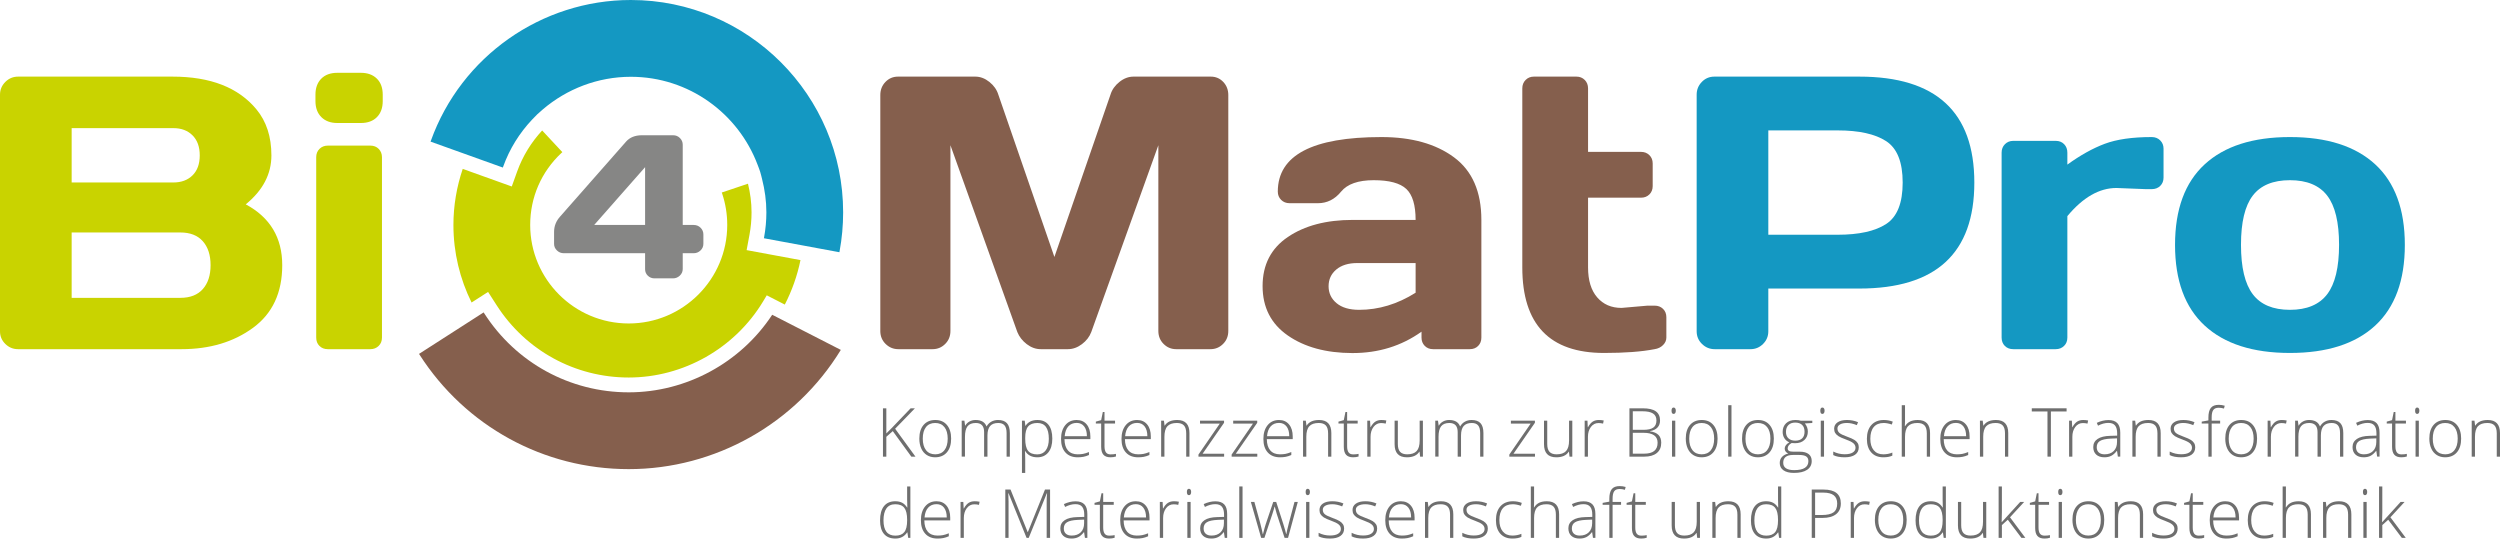 <?xml version="1.0" encoding="UTF-8"?>
<svg xmlns="http://www.w3.org/2000/svg" id="Ebene_2" viewBox="0 0 840 180.954">
  <defs>
    <style>.cls-1{fill:#855f4d;}.cls-2{fill:#c9d300;}.cls-3{fill:#1498c2;}.cls-4{fill:#868685;}.cls-5{fill:#6e6e6e;}</style>
  </defs>
  <g id="Ebene_1-2">
    <path class="cls-4" d="m186.168,81.923v-3.991c0-1.967.692-3.712,2.081-5.228l22.167-25.185c1.226-1.364,2.972-2.057,5.229-2.077h10.497c.916,0,1.687.31,2.315.939.624.623.939,1.373.939,2.244v26.961h3.688c.916,0,1.688.315,2.314.939.624.625.939,1.378.939,2.249v3.151c0,.871-.324,1.615-.973,2.232s-1.408.922-2.28.922h-3.688v5.296c0,.874-.324,1.618-.972,2.232-.648.612-1.409.922-2.282.922h-6.237c-.872,0-1.615-.296-2.231-.888-.614-.592-.923-1.322-.923-2.195v-5.366h-27.331c-.87,0-1.632-.304-2.279-.922-.651-.617-.974-1.361-.974-2.232v-.003Zm13.483-6.338h17.101v-19.419l-17.101,19.419Z"></path>
    <path class="cls-1" d="m295.785,111.184V31.937c0-1.745.574-3.214,1.726-4.405,1.147-1.191,2.552-1.789,4.215-1.789h25.991c1.656,0,3.231.598,4.723,1.789,1.488,1.191,2.489,2.615,3.002,4.278l18.837,54.535,18.839-54.535c.508-1.663,1.509-3.087,3.002-4.278,1.488-1.191,3.063-1.789,4.723-1.789h25.991c1.663,0,3.053.598,4.184,1.789,1.128,1.191,1.692,2.659,1.692,4.405v79.247c0,1.75-.586,3.209-1.758,4.376-1.169,1.172-2.584,1.76-4.247,1.76h-11.491c-1.663,0-3.078-.588-4.247-1.76-1.172-1.167-1.76-2.625-1.76-4.376v-62.386l-22.542,62.77c-.596,1.58-1.638,2.932-3.126,4.06-1.493,1.123-3.068,1.692-4.728,1.692h-9.133c-1.658,0-3.223-.569-4.692-1.692-1.471-1.128-2.521-2.48-3.16-4.06l-22.479-62.77v62.386c0,1.75-.586,3.209-1.757,4.376-1.172,1.172-2.584,1.76-4.247,1.76h-11.496c-1.658,0-3.085-.588-4.281-1.76-1.189-1.167-1.784-2.625-1.784-4.376h.003Z"></path>
    <path class="cls-1" d="m432.7,112.721c-5.645-3.919-8.469-9.451-8.469-16.603s2.825-12.646,8.469-16.476c5.648-3.831,12.916-5.752,21.813-5.752h21.134c0-4.978-1.045-8.445-3.131-10.404-2.086-1.959-5.737-2.941-10.954-2.941s-8.868,1.293-10.978,3.865c-2.105,2.577-4.692,3.865-7.754,3.865h-9.517c-1.155,0-2.104-.374-2.849-1.118-.75-.744-1.121-1.672-1.121-2.776,0-12.218,11.61-18.329,34.81-18.329,10.127,0,18.261,2.266,24.391,6.802,6.131,4.531,9.198,11.547,9.198,21.037v39.531c0,1.152-.365,2.086-1.089,2.81-.719.724-1.658,1.089-2.81,1.089h-12.325c-1.147,0-2.081-.374-2.81-1.118-.724-.744-1.079-1.673-1.079-2.781v-1.979c-6.733,4.813-14.493,7.205-23.273,7.186-8.795-.024-16.01-1.989-21.658-5.907h.002Zm16.291-22.16c-1.721,1.449-2.587,3.321-2.587,5.62s.895,4.191,2.684,5.683c1.789,1.488,4.317,2.236,7.599,2.236,6.549,0,12.869-1.915,18.961-5.747v-9.967h-19.603c-2.98,0-5.329.729-7.054,2.173v.002Z"></path>
    <path class="cls-1" d="m544.826,103.459l8.751-.763h2.363c1.148,0,2.095.36,2.844,1.084.744.724,1.113,1.663,1.113,2.81v6.831c0,.938-.37,1.779-1.113,2.523-.749.749-1.697,1.206-2.844,1.376-4.341.851-10.01,1.274-16.987,1.274-18.31,0-27.459-9.578-27.459-28.738V29.701c0-1.148.369-2.095,1.113-2.839.744-.744,1.673-1.118,2.781-1.118h14.303c1.108,0,2.037.374,2.781,1.118s1.113,1.692,1.113,2.839v21.333h17.818c1.108,0,2.032.36,2.776,1.084s1.123,1.658,1.123,2.81v7.599c0,1.147-.379,2.085-1.123,2.81-.744.724-1.668,1.084-2.776,1.084h-17.818v23.434c0,4.346,1.026,7.696,3.068,10.059,2.042,2.363,4.764,3.544,8.173,3.544h0Z"></path>
    <path class="cls-3" d="m570.078,111.316V31.811c0-1.663.574-3.087,1.726-4.278,1.147-1.191,2.552-1.789,4.215-1.789h48.72c25.758,0,38.637,11.868,38.637,35.603s-12.879,35.603-38.637,35.603h-30.585v14.367c0,1.658-.588,3.077-1.76,4.244-1.172,1.172-2.587,1.76-4.244,1.76h-12.009c-1.658,0-3.082-.588-4.278-1.76-1.191-1.167-1.784-2.586-1.784-4.244h-.001Zm24.076-32.443h23.307c7.147,0,12.582-1.201,16.282-3.608,3.705-2.407,5.557-7.045,5.557-13.919s-1.852-11.517-5.557-13.924c-3.7-2.402-9.135-3.607-16.282-3.607h-23.307v35.058Z"></path>
    <path class="cls-3" d="m720.944,63.549l-9.83-.384c-5.751,0-11.24,3.15-16.481,9.451v40.805c0,1.152-.369,2.086-1.113,2.81-.744.724-1.672,1.089-2.776,1.089h-14.308c-1.148,0-2.086-.365-2.81-1.089-.72-.724-1.084-1.658-1.084-2.81v-62.134c0-1.147.374-2.095,1.118-2.839.744-.744,1.673-1.118,2.776-1.118h14.308c1.148,0,2.081.374,2.81,1.118.724.744,1.079,1.692,1.079,2.839v4.021c4.346-3.146,8.528-5.479,12.553-6.991,4.026-1.512,9.291-2.266,15.806-2.266,1.147,0,2.095.374,2.839,1.118s1.118,1.673,1.118,2.776v9.709c0,1.147-.374,2.085-1.118,2.81-.744.724-1.692,1.084-2.839,1.084h-2.048Z"></path>
    <path class="cls-3" d="m740.775,109.4c-6.636-6.131-9.962-15.169-9.962-27.109s3.325-20.969,9.962-27.075c6.646-6.107,16.19-9.165,28.646-9.165s21.995,3.058,28.641,9.165c6.636,6.106,9.962,15.135,9.962,27.075s-3.326,20.979-9.962,27.109c-6.646,6.131-16.19,9.194-28.641,9.194s-21.999-3.063-28.646-9.194Zm16.156-43.678c-2.64,3.447-3.958,8.96-3.958,16.54s1.318,13.112,3.958,16.598c2.64,3.491,6.806,5.241,12.49,5.241s9.85-1.75,12.514-5.241c2.659-3.486,3.991-9.023,3.991-16.598s-1.332-13.093-3.991-16.54c-2.664-3.452-6.836-5.178-12.514-5.178s-9.85,1.726-12.49,5.178Z"></path>
    <path class="cls-2" d="m0,31.811c0-1.663.598-3.087,1.789-4.278s2.619-1.789,4.278-1.789h51.917c12.729,0,22.116,3.661,28.163,10.983,3.363,4.045,5.045,9.208,5.045,15.485s-2.875,11.766-8.622,16.447c8.175,4.386,12.261,11.197,12.261,20.434s-3.267,16.253-9.803,21.042c-6.535,4.789-14.55,7.186-24.041,7.186H6.067c-1.659,0-3.087-.588-4.278-1.76C.598,114.394,0,112.975,0,111.317V31.812h0Zm24.077,29.501h34.162c2.684,0,4.833-.797,6.45-2.392,1.619-1.599,2.427-3.831,2.427-6.709s-.808-5.119-2.427-6.734c-1.618-1.619-3.767-2.426-6.45-2.426H24.077v18.261Zm0,38.763h36.526c3.278,0,5.79-.977,7.535-2.936,1.744-1.96,2.619-4.643,2.619-8.046s-.875-6.087-2.619-8.046c-1.744-1.959-4.257-2.937-7.535-2.937H24.077v21.965Z"></path>
    <path class="cls-2" d="m105.992,33.979v-2.168c0-2.256.648-4.045,1.947-5.367,1.299-1.318,3.097-1.979,5.397-1.979h7.917c2.257,0,4.045.652,5.365,1.95s1.979,3.097,1.979,5.397v2.168c0,2.261-.649,4.045-1.947,5.368-1.299,1.318-3.096,1.979-5.396,1.979h-7.917c-2.256,0-4.045-.661-5.365-1.979-1.32-1.323-1.979-3.107-1.979-5.368h-.001Zm.255,79.442v-60.602c0-1.148.372-2.086,1.118-2.81.744-.725,1.669-1.084,2.777-1.084h14.303c1.151,0,2.087.374,2.81,1.118.723.744,1.085,1.668,1.085,2.776v60.602c0,1.152-.372,2.086-1.117,2.81-.744.724-1.671,1.089-2.778,1.089h-14.303c-1.15,0-2.087-.365-2.81-1.089-.726-.724-1.085-1.658-1.085-2.81h0Z"></path>
    <path class="cls-5" d="m307.595,153.43h-1.388l-6.233-8.576-2.166,1.911v6.665h-1.133v-16.241h1.133v8.442l1.8-1.801,6.365-6.641h1.444l-6.655,6.865,6.832,9.376h.001Z"></path>
    <path class="cls-5" d="m319.582,147.375c0,1.971-.478,3.51-1.433,4.616-.955,1.106-2.274,1.66-3.955,1.66-1.059,0-1.992-.255-2.799-.766s-1.426-1.245-1.855-2.2c-.43-.955-.644-2.059-.644-3.311,0-1.969.478-3.505,1.433-4.604s2.266-1.651,3.932-1.651,2.961.559,3.905,1.672c.944,1.116,1.416,2.642,1.416,4.582v.002Zm-9.532,0c0,1.66.365,2.954,1.094,3.882.73.931,1.761,1.395,3.095,1.395s2.364-.464,3.093-1.395c.729-.929,1.095-2.222,1.095-3.882s-.369-2.958-1.106-3.877c-.737-.916-1.772-1.376-3.104-1.376s-2.362.457-3.084,1.371-1.083,2.21-1.083,3.882h0Z"></path>
    <path class="cls-5" d="m338.216,153.43v-7.922c0-1.177-.23-2.035-.688-2.577-.459-.54-1.163-.809-2.111-.809-1.237,0-2.151.34-2.743,1.021-.593.681-.89,1.753-.89,3.211v7.076h-1.122v-8.255c0-2.035-.932-3.053-2.799-3.053-1.266,0-2.189.367-2.766,1.104s-.867,1.918-.867,3.539v6.665h-1.1v-12.077h.912l.233,1.655h.067c.333-.6.807-1.065,1.422-1.393.614-.331,1.292-.496,2.032-.496,1.903,0,3.125.715,3.666,2.144h.045c.393-.688.92-1.218,1.583-1.587.664-.372,1.417-.557,2.261-.557,1.319,0,2.307.352,2.967,1.055.659.705.988,1.823.988,3.357v7.898h-1.09Z"></path>
    <path class="cls-5" d="m348.54,153.652c-1.858,0-3.214-.695-4.066-2.088h-.078l.034.933c.029.547.044,1.147.044,1.799v4.599h-1.1v-17.541h.933l.211,1.724h.067c.829-1.305,2.155-1.957,3.977-1.957,1.629,0,2.871.535,3.727,1.607.856,1.07,1.284,2.625,1.284,4.67,0,1.986-.45,3.525-1.35,4.616-.899,1.094-2.127,1.638-3.683,1.638h0Zm-.022-.977c1.237,0,2.194-.459,2.872-1.378.677-.916,1.016-2.202,1.016-3.853,0-3.549-1.281-5.321-3.843-5.321-1.407,0-2.441.387-3.099,1.16-.66.775-.989,2.035-.989,3.782v.355c0,1.889.317,3.238.95,4.045s1.664,1.211,3.093,1.211h0Z"></path>
    <path class="cls-5" d="m362.089,153.652c-1.755,0-3.124-.54-4.105-1.621-.982-1.082-1.472-2.596-1.472-4.543,0-1.925.474-3.469,1.422-4.628.947-1.157,2.224-1.738,3.832-1.738,1.422,0,2.544.496,3.366,1.49.822.992,1.234,2.339,1.234,4.043v.89h-8.699c.015,1.658.402,2.924,1.161,3.799.76.873,1.846,1.31,3.261,1.31.688,0,1.294-.049,1.816-.146.523-.095,1.184-.301,1.984-.62v.999c-.682.297-1.311.498-1.889.605s-1.215.16-1.911.16h0Zm-.322-11.554c-1.163,0-2.097.384-2.799,1.15-.704.768-1.116,1.872-1.234,3.318h7.465c0-1.4-.304-2.494-.91-3.284-.608-.788-1.449-1.184-2.522-1.184h0Z"></path>
    <path class="cls-5" d="m373.137,152.674c.695,0,1.303-.058,1.822-.177v.887c-.534.18-1.149.267-1.845.267-1.066,0-1.854-.284-2.36-.856-.507-.569-.761-1.466-.761-2.689v-7.798h-1.789v-.644l1.789-.498.555-2.735h.566v2.922h3.544v.955h-3.544v7.643c0,.926.163,1.612.489,2.057s.837.666,1.534.666h0Z"></path>
    <path class="cls-5" d="m382.401,153.652c-1.755,0-3.124-.54-4.105-1.621-.982-1.082-1.472-2.596-1.472-4.543,0-1.925.474-3.469,1.422-4.628.947-1.157,2.224-1.738,3.832-1.738,1.422,0,2.544.496,3.366,1.49.822.992,1.234,2.339,1.234,4.043v.89h-8.699c.015,1.658.402,2.924,1.161,3.799.76.873,1.846,1.31,3.261,1.31.688,0,1.294-.049,1.816-.146.523-.095,1.184-.301,1.984-.62v.999c-.682.297-1.311.498-1.889.605s-1.215.16-1.911.16h0Zm-.322-11.554c-1.163,0-2.097.384-2.799,1.15-.704.768-1.116,1.872-1.234,3.318h7.465c0-1.4-.304-2.494-.91-3.284-.608-.788-1.449-1.184-2.522-1.184h0Z"></path>
    <path class="cls-5" d="m398.567,153.43v-7.832c0-1.215-.255-2.098-.766-2.65-.512-.552-1.304-.827-2.377-.827-1.444,0-2.501.365-3.172,1.094-.67.729-1.005,1.913-1.005,3.549v6.665h-1.1v-12.077h.933l.211,1.655h.067c.784-1.259,2.181-1.889,4.187-1.889,2.741,0,4.111,1.471,4.111,4.412v7.898h-1.089v.002Z"></path>
    <path class="cls-5" d="m411.303,153.43h-8.621v-.7l7.166-10.399h-6.644v-.977h8.077v.7l-7.21,10.399h7.232v.977h0Z"></path>
    <path class="cls-5" d="m422.45,153.43h-8.621v-.7l7.166-10.399h-6.644v-.977h8.077v.7l-7.21,10.399h7.232v.977Z"></path>
    <path class="cls-5" d="m430.077,153.652c-1.755,0-3.124-.54-4.105-1.621-.982-1.082-1.472-2.596-1.472-4.543,0-1.925.474-3.469,1.422-4.628.947-1.157,2.224-1.738,3.832-1.738,1.423,0,2.544.496,3.366,1.49.822.992,1.235,2.339,1.235,4.043v.89h-8.7c.015,1.658.402,2.924,1.161,3.799.76.873,1.846,1.31,3.261,1.31.688,0,1.296-.049,1.816-.146.523-.095,1.184-.301,1.984-.62v.999c-.681.297-1.31.498-1.889.605-.576.107-1.215.16-1.911.16h0Zm-.322-11.554c-1.163,0-2.097.384-2.799,1.15-.704.768-1.116,1.872-1.234,3.318h7.466c0-1.4-.304-2.494-.912-3.284-.608-.788-1.449-1.184-2.522-1.184h0Z"></path>
    <path class="cls-5" d="m446.242,153.43v-7.832c0-1.215-.255-2.098-.766-2.65s-1.303-.827-2.377-.827c-1.444,0-2.501.365-3.172,1.094-.668.729-1.004,1.913-1.004,3.549v6.665h-1.101v-12.077h.933l.211,1.655h.068c.783-1.259,2.181-1.889,4.186-1.889,2.742,0,4.111,1.471,4.111,4.412v7.898h-1.089v.002Z"></path>
    <path class="cls-5" d="m454.661,152.674c.695,0,1.303-.058,1.821-.177v.887c-.532.18-1.147.267-1.845.267-1.065,0-1.852-.284-2.36-.856-.506-.569-.761-1.466-.761-2.689v-7.798h-1.789v-.644l1.789-.498.557-2.735h.566v2.922h3.544v.955h-3.544v7.643c0,.926.163,1.612.489,2.057s.836.666,1.534.666h-.001Z"></path>
    <path class="cls-5" d="m464.163,141.12c.51,0,1.06.053,1.643.156l-.209,1.055c-.506-.124-1.026-.187-1.565-.187-1.031,0-1.877.438-2.533,1.31-.661.873-.992,1.976-.992,3.311v6.665h-1.099v-12.077h.933l.112,2.178h.078c.496-.89,1.026-1.512,1.59-1.872.559-.36,1.245-.54,2.042-.54h0Z"></path>
    <path class="cls-5" d="m469.674,141.354v7.82c0,1.215.255,2.098.766,2.65s1.303.829,2.377.829c1.437,0,2.494-.362,3.172-1.089.676-.727,1.016-1.906,1.016-3.544v-6.665h1.089v12.077h-.933l-.199-1.668h-.068c-.785,1.259-2.181,1.889-4.188,1.889-2.747,0-4.12-1.471-4.12-4.41v-7.888h1.089-.001Z"></path>
    <path class="cls-5" d="m497.337,153.43v-7.922c0-1.177-.231-2.035-.69-2.577-.459-.54-1.162-.809-2.11-.809-1.237,0-2.151.34-2.744,1.021-.591.681-.887,1.753-.887,3.211v7.076h-1.123v-8.255c0-2.035-.933-3.053-2.798-3.053-1.266,0-2.19.367-2.766,1.104-.579.737-.868,1.918-.868,3.539v6.665h-1.099v-12.077h.909l.233,1.655h.068c.333-.6.807-1.065,1.422-1.393.615-.331,1.291-.496,2.032-.496,1.903,0,3.126.715,3.666,2.144h.044c.394-.688.921-1.218,1.585-1.587.661-.372,1.415-.557,2.261-.557,1.318,0,2.307.352,2.966,1.055.659.705.989,1.823.989,3.357v7.898h-1.09Z"></path>
    <path class="cls-5" d="m515.756,153.43h-8.62v-.7l7.164-10.399h-6.641v-.977h8.075v.7l-7.21,10.399h7.232v.977Z"></path>
    <path class="cls-5" d="m519.872,141.354v7.82c0,1.215.255,2.098.766,2.65s1.303.829,2.377.829c1.437,0,2.494-.362,3.172-1.089.676-.727,1.016-1.906,1.016-3.544v-6.665h1.089v12.077h-.933l-.199-1.668h-.068c-.785,1.259-2.181,1.889-4.188,1.889-2.747,0-4.12-1.471-4.12-4.41v-7.888h1.089-.001Z"></path>
    <path class="cls-5" d="m537.204,141.12c.51,0,1.057.053,1.643.156l-.211,1.055c-.503-.124-1.026-.187-1.565-.187-1.031,0-1.874.438-2.533,1.31s-.989,1.976-.989,3.311v6.665h-1.099v-12.077h.933l.109,2.178h.078c.496-.89,1.026-1.512,1.59-1.872.562-.36,1.245-.54,2.044-.54h0Z"></path>
    <path class="cls-5" d="m547.489,137.19h4.456c2.005,0,3.479.34,4.419,1.021s1.412,1.711,1.412,3.087c0,.941-.287,1.726-.861,2.351-.576.625-1.415,1.028-2.518,1.206v.066c1.298.192,2.251.603,2.861,1.228.613.627.916,1.497.916,2.616,0,1.497-.496,2.65-1.488,3.457s-2.399,1.211-4.222,1.211h-4.976v-16.243Zm1.133,7.232h3.578c1.524,0,2.633-.255,3.325-.761.693-.508,1.04-1.303,1.04-2.385s-.391-1.864-1.174-2.356c-.78-.489-1.945-.732-3.493-.732h-3.277v6.233h0Zm0,.999v7.008h3.821c3.007,0,4.512-1.22,4.512-3.666,0-2.229-1.585-3.342-4.755-3.342h-3.578Z"></path>
    <path class="cls-5" d="m561.639,137.999c0-.71.233-1.067.7-1.067.229,0,.408.095.537.28.131.185.194.447.194.788,0,.333-.063.596-.194.79-.129.192-.309.287-.537.287-.467,0-.7-.357-.7-1.077h0Zm1.254,15.431h-1.099v-12.077h1.099v12.077Z"></path>
    <path class="cls-5" d="m577.107,147.375c0,1.971-.476,3.51-1.432,4.616-.955,1.106-2.275,1.66-3.955,1.66-1.06,0-1.993-.255-2.8-.766s-1.425-1.245-1.855-2.2-.644-2.059-.644-3.311c0-1.969.476-3.505,1.432-4.604s2.268-1.651,3.933-1.651,2.961.559,3.904,1.672c.946,1.116,1.417,2.642,1.417,4.582v.002Zm-9.532,0c0,1.66.365,2.954,1.094,3.882.729.931,1.762,1.395,3.095,1.395s2.365-.464,3.095-1.395c.729-.929,1.094-2.222,1.094-3.882s-.369-2.958-1.106-3.877c-.737-.916-1.772-1.376-3.104-1.376s-2.36.457-3.082,1.371-1.084,2.21-1.084,3.882h-.002Z"></path>
    <path class="cls-5" d="m581.777,153.43h-1.099v-17.286h1.099v17.286Z"></path>
    <path class="cls-5" d="m596.012,147.375c0,1.971-.476,3.51-1.432,4.616-.955,1.106-2.275,1.66-3.955,1.66-1.06,0-1.993-.255-2.8-.766s-1.425-1.245-1.855-2.2-.644-2.059-.644-3.311c0-1.969.476-3.505,1.432-4.604s2.268-1.651,3.933-1.651,2.961.559,3.904,1.672c.946,1.116,1.417,2.642,1.417,4.582v.002Zm-9.532,0c0,1.66.365,2.954,1.094,3.882.729.931,1.762,1.395,3.095,1.395s2.365-.464,3.095-1.395c.729-.929,1.094-2.222,1.094-3.882s-.369-2.958-1.106-3.877c-.737-.916-1.772-1.376-3.104-1.376s-2.36.457-3.082,1.371-1.084,2.21-1.084,3.882h-.002Z"></path>
    <path class="cls-5" d="m608.937,141.354v.768l-2.499.156c.666.829.999,1.741.999,2.732,0,1.162-.387,2.105-1.16,2.827-.775.722-1.813,1.082-3.116,1.082-.549,0-.933-.022-1.157-.066-.435.229-.771.501-.999.812s-.345.639-.345.987c0,.387.148.666.44.846.292.177.783.265,1.471.265h2.112c1.31,0,2.314.265,3.009.795.698.53,1.045,1.313,1.045,2.351,0,1.274-.518,2.256-1.551,2.949s-2.504,1.038-4.414,1.038c-1.519,0-2.693-.292-3.527-.878s-1.249-1.4-1.249-2.443c0-.831.255-1.519.771-2.066.515-.549,1.213-.924,2.095-1.123-.365-.156-.654-.374-.873-.661-.219-.284-.328-.613-.328-.982,0-.807.515-1.519,1.544-2.134-.703-.287-1.252-.741-1.643-1.359-.394-.62-.588-1.33-.588-2.129,0-1.206.382-2.173,1.15-2.905.766-.729,1.801-1.094,3.104-1.094.792,0,1.407.078,1.845.233h3.865,0Zm-9.777,14.121c0,1.658,1.235,2.487,3.7,2.487,3.17,0,4.755-1.011,4.755-3.031,0-.727-.248-1.252-.744-1.578s-1.301-.489-2.411-.489h-1.976c-2.215,0-3.323.87-3.323,2.611h0Zm.924-10.356c0,.933.282,1.658.848,2.173s1.325.771,2.273.771c1.006,0,1.779-.255,2.317-.766s.805-1.252.805-2.222c0-1.028-.275-1.801-.827-2.317-.552-.513-1.325-.771-2.317-.771-.963,0-1.721.275-2.273.827s-.827,1.32-.827,2.304h.001Z"></path>
    <path class="cls-5" d="m611.623,137.999c0-.71.233-1.067.7-1.067.229,0,.408.095.537.28.131.185.194.447.194.788,0,.333-.063.596-.194.79-.129.192-.309.287-.537.287-.467,0-.7-.357-.7-1.077h0Zm1.254,15.431h-1.099v-12.077h1.099v12.077Z"></path>
    <path class="cls-5" d="m624.546,150.285c0,1.082-.411,1.913-1.232,2.494-.824.583-1.988.873-3.5.873-1.614,0-2.895-.248-3.843-.744v-1.189c1.213.608,2.497.912,3.843.912,1.194,0,2.098-.199,2.715-.596.62-.396.929-.924.929-1.583,0-.608-.246-1.118-.739-1.534-.493-.413-1.301-.822-2.426-1.22-1.208-.438-2.057-.814-2.545-1.128-.489-.316-.858-.671-1.106-1.067-.248-.396-.372-.88-.372-1.449,0-.904.379-1.619,1.14-2.144.758-.528,1.818-.79,3.182-.79,1.303,0,2.54.246,3.71.734l-.411.999c-1.184-.489-2.285-.732-3.299-.732-.985,0-1.767.163-2.343.489-.579.326-.868.778-.868,1.354,0,.63.224,1.133.673,1.512.447.377,1.322.8,2.628,1.266,1.087.391,1.879.746,2.375,1.06.498.316.87.673,1.118,1.072.248.401.372.87.372,1.41h0Z"></path>
    <path class="cls-5" d="m632.796,153.652c-1.726,0-3.078-.545-4.055-1.634-.977-1.087-1.466-2.606-1.466-4.553,0-2.001.506-3.556,1.522-4.672,1.014-1.113,2.402-1.672,4.167-1.672,1.043,0,2.042.182,2.997.545l-.299.977c-1.043-.348-1.952-.52-2.723-.52-1.48,0-2.601.457-3.364,1.371s-1.145,2.232-1.145,3.95c0,1.629.382,2.905,1.145,3.826s1.828,1.383,3.199,1.383c1.096,0,2.115-.197,3.056-.588v1.021c-.771.377-1.782.566-3.034.566h0Z"></path>
    <path class="cls-5" d="m647.408,153.43v-7.832c0-1.215-.255-2.098-.768-2.65-.51-.552-1.303-.827-2.377-.827-1.444,0-2.501.365-3.17,1.094-.671.729-1.006,1.913-1.006,3.549v6.665h-1.099v-17.286h1.099v5.499l-.056,1.544h.078c.452-.724,1.023-1.252,1.711-1.578s1.544-.489,2.567-.489c2.74,0,4.111,1.471,4.111,4.412v7.898h-1.09Z"></path>
    <path class="cls-5" d="m657.511,153.652c-1.755,0-3.124-.54-4.106-1.621-.98-1.082-1.471-2.596-1.471-4.543,0-1.925.474-3.469,1.422-4.628.948-1.157,2.224-1.738,3.831-1.738,1.422,0,2.545.496,3.367,1.49.822.992,1.232,2.339,1.232,4.043v.89h-8.698c.015,1.658.401,2.924,1.162,3.799.758.873,1.845,1.31,3.26,1.31.688,0,1.293-.049,1.816-.146.523-.095,1.184-.301,1.984-.62v.999c-.683.297-1.31.498-1.889.605s-1.215.16-1.911.16h.001Zm-.323-11.554c-1.162,0-2.095.384-2.798,1.15-.705.768-1.116,1.872-1.232,3.318h7.463c0-1.4-.301-2.494-.909-3.284-.608-.788-1.449-1.184-2.523-1.184h-.001Z"></path>
    <path class="cls-5" d="m673.679,153.43v-7.832c0-1.215-.255-2.098-.768-2.65-.51-.552-1.303-.827-2.377-.827-1.444,0-2.501.365-3.17,1.094-.671.729-1.006,1.913-1.006,3.549v6.665h-1.099v-12.077h.933l.209,1.655h.068c.785-1.259,2.181-1.889,4.188-1.889,2.74,0,4.111,1.471,4.111,4.412v7.898h-1.089v.002Z"></path>
    <path class="cls-5" d="m689.098,153.43h-1.145v-15.176h-5.275v-1.065h11.697v1.065h-5.277v15.176Z"></path>
    <path class="cls-5" d="m699.967,141.12c.51,0,1.057.053,1.643.156l-.211,1.055c-.503-.124-1.026-.187-1.565-.187-1.031,0-1.874.438-2.533,1.31s-.989,1.976-.989,3.311v6.665h-1.099v-12.077h.933l.109,2.178h.078c.496-.89,1.026-1.512,1.59-1.872.562-.36,1.245-.54,2.044-.54h0Z"></path>
    <path class="cls-5" d="m711.601,153.43l-.277-1.911h-.09c-.608.778-1.23,1.327-1.872,1.648-.642.323-1.398.484-2.273.484-1.184,0-2.105-.304-2.764-.912-.661-.605-.989-1.446-.989-2.521,0-1.177.491-2.093,1.471-2.744.982-.651,2.402-.994,4.261-1.033l2.3-.066v-.8c0-1.147-.233-2.015-.7-2.601-.467-.583-1.218-.878-2.256-.878-1.118,0-2.278.311-3.476.933l-.411-.955c1.325-.622,2.635-.933,3.933-.933,1.325,0,2.314.345,2.971,1.033.656.69.982,1.765.982,3.223v8.032h-.81Zm-4.444-.778c1.288,0,2.304-.369,3.048-1.106.746-.737,1.118-1.76,1.118-3.07v-1.189l-2.112.088c-1.694.083-2.905.348-3.627.795s-1.082,1.145-1.082,2.093c0,.756.231,1.344.693,1.762.464.418,1.118.627,1.962.627h0Z"></path>
    <path class="cls-5" d="m724.903,153.43v-7.832c0-1.215-.255-2.098-.768-2.65-.51-.552-1.303-.827-2.377-.827-1.444,0-2.501.365-3.17,1.094-.671.729-1.006,1.913-1.006,3.549v6.665h-1.099v-12.077h.933l.209,1.655h.068c.785-1.259,2.181-1.889,4.188-1.889,2.74,0,4.111,1.471,4.111,4.412v7.898h-1.089v.002Z"></path>
    <path class="cls-5" d="m737.594,150.285c0,1.082-.411,1.913-1.232,2.494-.824.583-1.988.873-3.5.873-1.614,0-2.895-.248-3.843-.744v-1.189c1.213.608,2.497.912,3.843.912,1.194,0,2.098-.199,2.715-.596.62-.396.929-.924.929-1.583,0-.608-.246-1.118-.739-1.534-.493-.413-1.301-.822-2.426-1.22-1.208-.438-2.057-.814-2.545-1.128-.489-.316-.858-.671-1.106-1.067s-.372-.88-.372-1.449c0-.904.379-1.619,1.14-2.144.758-.528,1.818-.79,3.182-.79,1.303,0,2.54.246,3.71.734l-.411.999c-1.184-.489-2.285-.732-3.299-.732-.985,0-1.767.163-2.343.489-.579.326-.868.778-.868,1.354,0,.63.224,1.133.673,1.512.447.377,1.322.8,2.628,1.266,1.087.391,1.879.746,2.375,1.06.498.316.87.673,1.118,1.072.248.401.372.87.372,1.41h0Z"></path>
    <path class="cls-5" d="m745.966,142.309h-2.844v11.121h-1.099v-11.121h-2.244v-.644l2.244-.411v-.933c0-1.48.272-2.567.817-3.26.542-.693,1.434-1.038,2.672-1.038.666,0,1.332.1,1.998.299l-.255.955c-.593-.185-1.181-.277-1.767-.277-.858,0-1.468.253-1.826.761-.36.508-.54,1.332-.54,2.472v1.121h2.844v.955h0Z"></path>
    <path class="cls-5" d="m758.376,147.375c0,1.971-.476,3.51-1.432,4.616-.955,1.106-2.275,1.66-3.955,1.66-1.06,0-1.993-.255-2.8-.766s-1.425-1.245-1.855-2.2-.644-2.059-.644-3.311c0-1.969.476-3.505,1.432-4.604s2.268-1.651,3.933-1.651,2.961.559,3.904,1.672c.946,1.116,1.417,2.642,1.417,4.582v.002Zm-9.532,0c0,1.66.365,2.954,1.094,3.882.729.931,1.762,1.395,3.095,1.395s2.365-.464,3.095-1.395c.729-.929,1.094-2.222,1.094-3.882s-.369-2.958-1.106-3.877c-.737-.916-1.772-1.376-3.104-1.376s-2.36.457-3.082,1.371-1.084,2.21-1.084,3.882h-.002Z"></path>
    <path class="cls-5" d="m766.68,141.12c.51,0,1.057.053,1.643.156l-.211,1.055c-.503-.124-1.026-.187-1.565-.187-1.031,0-1.874.438-2.533,1.31s-.989,1.976-.989,3.311v6.665h-1.099v-12.077h.933l.109,2.178h.078c.496-.89,1.026-1.512,1.59-1.872.562-.36,1.245-.54,2.044-.54h0Z"></path>
    <path class="cls-5" d="m786.251,153.43v-7.922c0-1.177-.231-2.035-.69-2.577-.459-.54-1.162-.809-2.11-.809-1.237,0-2.151.34-2.744,1.021-.591.681-.887,1.753-.887,3.211v7.076h-1.123v-8.255c0-2.035-.933-3.053-2.798-3.053-1.266,0-2.19.367-2.766,1.104-.579.737-.868,1.918-.868,3.539v6.665h-1.099v-12.077h.909l.233,1.655h.068c.333-.6.807-1.065,1.422-1.393.615-.331,1.291-.496,2.032-.496,1.903,0,3.126.715,3.666,2.144h.044c.394-.688.921-1.218,1.585-1.587.661-.372,1.415-.557,2.261-.557,1.318,0,2.307.352,2.966,1.055.659.705.989,1.823.989,3.357v7.898h-1.09Z"></path>
    <path class="cls-5" d="m798.719,153.43l-.277-1.911h-.09c-.608.778-1.23,1.327-1.872,1.648-.642.323-1.398.484-2.273.484-1.184,0-2.105-.304-2.764-.912-.661-.605-.989-1.446-.989-2.521,0-1.177.491-2.093,1.471-2.744.982-.651,2.402-.994,4.261-1.033l2.3-.066v-.8c0-1.147-.233-2.015-.7-2.601-.467-.583-1.218-.878-2.256-.878-1.118,0-2.278.311-3.476.933l-.411-.955c1.325-.622,2.635-.933,3.933-.933,1.325,0,2.314.345,2.971,1.033.656.69.982,1.765.982,3.223v8.032h-.81Zm-4.444-.778c1.288,0,2.304-.369,3.048-1.106.746-.737,1.118-1.76,1.118-3.07v-1.189l-2.112.088c-1.694.083-2.905.348-3.627.795s-1.082,1.145-1.082,2.093c0,.756.231,1.344.693,1.762.464.418,1.118.627,1.962.627h0Z"></path>
    <path class="cls-5" d="m806.877,152.674c.698,0,1.303-.058,1.823-.177v.887c-.535.18-1.15.267-1.845.267-1.067,0-1.852-.284-2.36-.856-.508-.569-.761-1.466-.761-2.689v-7.798h-1.789v-.644l1.789-.498.554-2.735h.569v2.922h3.542v.955h-3.542v7.643c0,.926.163,1.612.489,2.057s.836.666,1.531.666h0Z"></path>
    <path class="cls-5" d="m811.474,137.999c0-.71.233-1.067.7-1.067.229,0,.408.095.537.28.131.185.194.447.194.788,0,.333-.063.596-.194.79-.129.192-.309.287-.537.287-.467,0-.7-.357-.7-1.077h0Zm1.254,15.431h-1.099v-12.077h1.099v12.077Z"></path>
    <path class="cls-5" d="m826.942,147.375c0,1.971-.476,3.51-1.432,4.616-.955,1.106-2.275,1.66-3.955,1.66-1.06,0-1.993-.255-2.8-.766s-1.425-1.245-1.855-2.2-.644-2.059-.644-3.311c0-1.969.476-3.505,1.432-4.604s2.268-1.651,3.933-1.651,2.961.559,3.904,1.672c.946,1.116,1.417,2.642,1.417,4.582v.002Zm-9.532,0c0,1.66.365,2.954,1.094,3.882.729.931,1.762,1.395,3.095,1.395s2.365-.464,3.095-1.395c.729-.929,1.094-2.222,1.094-3.882s-.369-2.958-1.106-3.877c-.737-.916-1.772-1.376-3.104-1.376s-2.36.457-3.082,1.371-1.084,2.21-1.084,3.882h-.002Z"></path>
    <path class="cls-5" d="m838.911,153.43v-7.832c0-1.215-.255-2.098-.768-2.65-.51-.552-1.303-.827-2.377-.827-1.444,0-2.501.365-3.17,1.094-.671.729-1.006,1.913-1.006,3.549v6.665h-1.099v-12.077h.933l.209,1.655h.068c.785-1.259,2.181-1.889,4.188-1.889,2.74,0,4.111,1.471,4.111,4.412v7.898h-1.089v.002Z"></path>
    <path class="cls-5" d="m300.819,168.422c.874,0,1.63.16,2.267.479s1.207.863,1.71,1.634h.067c-.045-.933-.067-1.85-.067-2.744v-4.344h1.089v17.286h-.722l-.278-1.845h-.089c-.918,1.378-2.236,2.066-3.955,2.066-1.666,0-2.94-.518-3.821-1.556-.881-1.036-1.321-2.548-1.321-4.531,0-2.088.436-3.685,1.31-4.789s2.144-1.655,3.81-1.655h0Zm0,1.002c-1.319,0-2.309.462-2.972,1.388s-.994,2.27-.994,4.033c0,3.42,1.33,5.132,3.988,5.132,1.363,0,2.363-.396,3-1.189s.955-2.1.955-3.921v-.19c0-1.867-.312-3.209-.938-4.026-.626-.819-1.638-1.228-3.039-1.228h0Z"></path>
    <path class="cls-5" d="m314.999,180.953c-1.755,0-3.124-.54-4.105-1.621-.982-1.082-1.472-2.596-1.472-4.543,0-1.925.474-3.469,1.422-4.628.947-1.157,2.224-1.738,3.832-1.738,1.422,0,2.544.496,3.366,1.49.822.992,1.234,2.339,1.234,4.043v.89h-8.699c.015,1.658.402,2.924,1.161,3.799.76.873,1.846,1.31,3.261,1.31.688,0,1.294-.049,1.816-.146.523-.095,1.184-.301,1.984-.62v.999c-.682.297-1.311.498-1.889.605s-1.215.16-1.911.16h0Zm-.322-11.554c-1.163,0-2.097.384-2.799,1.15-.704.768-1.116,1.872-1.234,3.318h7.465c0-1.4-.304-2.494-.91-3.284-.608-.788-1.449-1.184-2.522-1.184h0Z"></path>
    <path class="cls-5" d="m327.5,168.422c.512,0,1.06.053,1.644.156l-.211,1.055c-.503-.124-1.026-.187-1.565-.187-1.029,0-1.874.438-2.533,1.31-.66.873-.989,1.976-.989,3.311v6.665h-1.1v-12.077h.933l.112,2.178h.078c.496-.89,1.025-1.512,1.589-1.872.563-.36,1.243-.54,2.043-.54h-.001Z"></path>
    <path class="cls-5" d="m344.929,180.732l-6.054-14.999h-.089c.058.919.089,1.86.089,2.822v12.176h-1.089v-16.241h1.755l5.754,14.284h.067l5.755-14.284h1.71v16.241h-1.144v-12.31c0-.858.044-1.748.134-2.664h-.09l-6.076,14.974h-.722Z"></path>
    <path class="cls-5" d="m364.539,180.732l-.278-1.911h-.089c-.608.778-1.231,1.327-1.872,1.648-.641.323-1.398.484-2.272.484-1.185,0-2.108-.304-2.766-.912-.659-.605-.988-1.446-.988-2.521,0-1.177.49-2.093,1.472-2.744.981-.651,2.401-.994,4.26-1.033l2.3-.066v-.8c0-1.147-.233-2.015-.7-2.601-.467-.583-1.218-.878-2.255-.878-1.119,0-2.278.311-3.477.933l-.411-.955c1.325-.622,2.636-.933,3.932-.933,1.326,0,2.317.345,2.972,1.033.655.69.983,1.765.983,3.223v8.032h-.811,0Zm-4.444-.778c1.288,0,2.304-.369,3.05-1.106.744-.737,1.116-1.76,1.116-3.07v-1.189l-2.11.088c-1.697.083-2.905.348-3.627.795-.723.447-1.084,1.145-1.084,2.093,0,.756.232,1.344.695,1.762.462.418,1.116.627,1.961.627h0Z"></path>
    <path class="cls-5" d="m372.698,179.976c.695,0,1.303-.058,1.822-.177v.887c-.534.18-1.149.267-1.845.267-1.066,0-1.854-.284-2.36-.856-.507-.569-.761-1.466-.761-2.689v-7.798h-1.789v-.644l1.789-.498.555-2.735h.566v2.922h3.544v.955h-3.544v7.643c0,.926.163,1.612.489,2.057s.837.666,1.534.666h0Z"></path>
    <path class="cls-5" d="m381.962,180.953c-1.755,0-3.124-.54-4.105-1.621-.982-1.082-1.472-2.596-1.472-4.543,0-1.925.474-3.469,1.422-4.628.947-1.157,2.224-1.738,3.832-1.738,1.422,0,2.544.496,3.366,1.49.822.992,1.234,2.339,1.234,4.043v.89h-8.699c.015,1.658.402,2.924,1.161,3.799.76.873,1.846,1.31,3.261,1.31.688,0,1.294-.049,1.816-.146.523-.095,1.184-.301,1.984-.62v.999c-.682.297-1.311.498-1.889.605s-1.215.16-1.911.16h0Zm-.322-11.554c-1.163,0-2.097.384-2.799,1.15-.704.768-1.116,1.872-1.234,3.318h7.465c0-1.4-.304-2.494-.91-3.284-.608-.788-1.449-1.184-2.522-1.184h0Z"></path>
    <path class="cls-5" d="m394.462,168.422c.512,0,1.06.053,1.644.156l-.211,1.055c-.503-.124-1.026-.187-1.565-.187-1.029,0-1.874.438-2.533,1.31-.66.873-.989,1.976-.989,3.311v6.665h-1.1v-12.077h.933l.112,2.178h.078c.496-.89,1.025-1.512,1.589-1.872.563-.36,1.243-.54,2.043-.54h-.001Z"></path>
    <path class="cls-5" d="m398.793,165.3c0-.71.233-1.067.7-1.067.23,0,.41.095.54.28.129.185.194.447.194.788,0,.333-.066.596-.194.79-.13.192-.31.287-.54.287-.467,0-.7-.357-.7-1.077h0Zm1.256,15.431h-1.1v-12.077h1.1v12.077Z"></path>
    <path class="cls-5" d="m411.515,180.732l-.278-1.911h-.089c-.608.778-1.231,1.327-1.872,1.648-.641.323-1.398.484-2.272.484-1.185,0-2.108-.304-2.766-.912-.659-.605-.988-1.446-.988-2.521,0-1.177.49-2.093,1.472-2.744.981-.651,2.401-.994,4.26-1.033l2.3-.066v-.8c0-1.147-.233-2.015-.7-2.601-.467-.583-1.218-.878-2.255-.878-1.119,0-2.278.311-3.477.933l-.411-.955c1.325-.622,2.636-.933,3.932-.933,1.326,0,2.317.345,2.972,1.033.655.69.983,1.765.983,3.223v8.032h-.811,0Zm-4.444-.778c1.288,0,2.304-.369,3.05-1.106.744-.737,1.116-1.76,1.116-3.07v-1.189l-2.11.088c-1.697.083-2.905.348-3.627.795-.723.447-1.084,1.145-1.084,2.093,0,.756.232,1.344.695,1.762.462.418,1.116.627,1.961.627h0Z"></path>
    <path class="cls-5" d="m417.495,180.732h-1.1v-17.286h1.1v17.286Z"></path>
    <path class="cls-5" d="m431.626,180.732l-2.645-8.078c-.171-.547-.389-1.352-.656-2.409h-.066l-.233.822-.501,1.612-2.687,8.054h-1.089l-3.456-12.077h1.178l1.933,6.999c.452,1.733.749,3.007.89,3.821h.067c.436-1.733.755-2.883.955-3.454l2.488-7.366h.999l2.366,7.344c.535,1.741.861,2.893.98,3.454h.066c.058-.481.355-1.77.89-3.865l1.843-6.933h1.111l-3.277,12.077h-1.156Z"></path>
    <path class="cls-5" d="m438.699,165.3c0-.71.233-1.067.7-1.067.231,0,.411.095.54.28s.194.447.194.788c0,.333-.066.596-.194.79-.129.192-.309.287-.54.287-.467,0-.7-.357-.7-1.077h0Zm1.257,15.431h-1.101v-12.077h1.101v12.077Z"></path>
    <path class="cls-5" d="m451.624,177.586c0,1.082-.411,1.913-1.235,2.494-.822.583-1.988.873-3.498.873-1.614,0-2.895-.248-3.843-.744v-1.189c1.213.608,2.494.912,3.843.912,1.191,0,2.098-.199,2.715-.596s.929-.924.929-1.583c0-.608-.248-1.118-.739-1.534-.493-.413-1.303-.822-2.428-1.22-1.206-.438-2.054-.814-2.543-1.128-.489-.316-.858-.671-1.106-1.067s-.372-.88-.372-1.449c0-.904.379-1.619,1.138-2.144.761-.528,1.821-.79,3.184-.79,1.303,0,2.54.246,3.71.734l-.411.999c-1.186-.489-2.285-.732-3.299-.732-.987,0-1.767.163-2.346.489-.576.326-.865.778-.865,1.354,0,.63.224,1.133.671,1.512.45.377,1.325.8,2.628,1.266,1.089.391,1.882.746,2.377,1.06.496.316.868.673,1.118,1.072.248.401.372.87.372,1.41h0Z"></path>
    <path class="cls-5" d="m462.721,177.586c0,1.082-.411,1.913-1.232,2.494-.824.583-1.988.873-3.5.873-1.614,0-2.895-.248-3.843-.744v-1.189c1.215.608,2.497.912,3.843.912,1.194,0,2.098-.199,2.715-.596.62-.396.929-.924.929-1.583,0-.608-.246-1.118-.739-1.534-.493-.413-1.301-.822-2.426-1.22-1.208-.438-2.057-.814-2.545-1.128-.489-.316-.856-.671-1.104-1.067-.25-.396-.372-.88-.372-1.449,0-.904.379-1.619,1.138-2.144.758-.528,1.821-.79,3.182-.79,1.303,0,2.54.246,3.71.734l-.411.999c-1.184-.489-2.285-.732-3.299-.732-.985,0-1.765.163-2.343.489s-.865.778-.865,1.354c0,.63.224,1.133.671,1.512.447.377,1.325.8,2.628,1.266,1.087.391,1.879.746,2.375,1.06.498.316.87.673,1.118,1.072.248.401.372.87.372,1.41h-.002Z"></path>
    <path class="cls-5" d="m471.028,180.953c-1.755,0-3.124-.54-4.106-1.621-.98-1.082-1.471-2.596-1.471-4.543,0-1.925.474-3.469,1.422-4.628.948-1.157,2.224-1.738,3.831-1.738,1.422,0,2.545.496,3.367,1.49.822.992,1.232,2.339,1.232,4.043v.89h-8.698c.015,1.658.401,2.924,1.162,3.799.758.873,1.845,1.31,3.26,1.31.688,0,1.293-.049,1.816-.146.523-.095,1.184-.301,1.984-.62v.999c-.683.297-1.31.498-1.889.605s-1.215.16-1.911.16h.001Zm-.323-11.554c-1.162,0-2.095.384-2.798,1.15-.705.768-1.116,1.872-1.232,3.318h7.463c0-1.4-.301-2.494-.909-3.284-.608-.788-1.449-1.184-2.523-1.184h-.001Z"></path>
    <path class="cls-5" d="m487.218,180.732v-7.832c0-1.215-.255-2.098-.768-2.65-.51-.552-1.303-.827-2.377-.827-1.444,0-2.501.365-3.17,1.094-.671.729-1.006,1.913-1.006,3.549v6.665h-1.099v-12.077h.933l.209,1.655h.068c.785-1.259,2.181-1.889,4.188-1.889,2.74,0,4.111,1.471,4.111,4.412v7.898h-1.089v.002Z"></path>
    <path class="cls-5" d="m499.909,177.586c0,1.082-.411,1.913-1.232,2.494-.824.583-1.988.873-3.5.873-1.614,0-2.895-.248-3.843-.744v-1.189c1.213.608,2.497.912,3.843.912,1.194,0,2.098-.199,2.715-.596.62-.396.929-.924.929-1.583,0-.608-.246-1.118-.739-1.534-.493-.413-1.301-.822-2.426-1.22-1.208-.438-2.057-.814-2.545-1.128-.489-.316-.858-.671-1.106-1.067s-.372-.88-.372-1.449c0-.904.379-1.619,1.14-2.144.758-.528,1.818-.79,3.182-.79,1.303,0,2.54.246,3.71.734l-.411.999c-1.184-.489-2.285-.732-3.299-.732-.985,0-1.767.163-2.343.489-.579.326-.868.778-.868,1.354,0,.63.224,1.133.673,1.512.447.377,1.322.8,2.628,1.266,1.087.391,1.879.746,2.375,1.06.498.316.87.673,1.118,1.072.248.401.372.87.372,1.41h0Z"></path>
    <path class="cls-5" d="m508.157,180.953c-1.726,0-3.078-.545-4.055-1.634-.977-1.087-1.466-2.606-1.466-4.553,0-2.001.506-3.556,1.522-4.672,1.014-1.113,2.402-1.672,4.167-1.672,1.043,0,2.042.182,2.997.545l-.299.977c-1.043-.348-1.952-.52-2.723-.52-1.48,0-2.601.457-3.364,1.371s-1.145,2.232-1.145,3.95c0,1.629.382,2.905,1.145,3.826s1.828,1.383,3.199,1.383c1.096,0,2.115-.197,3.056-.588v1.021c-.771.377-1.782.566-3.034.566h0Z"></path>
    <path class="cls-5" d="m522.772,180.732v-7.832c0-1.215-.255-2.098-.768-2.65-.51-.552-1.303-.827-2.377-.827-1.444,0-2.501.365-3.17,1.094-.671.729-1.006,1.913-1.006,3.549v6.665h-1.099v-17.286h1.099v5.499l-.056,1.544h.078c.452-.724,1.023-1.252,1.711-1.578s1.544-.489,2.567-.489c2.74,0,4.111,1.471,4.111,4.412v7.898h-1.09Z"></path>
    <path class="cls-5" d="m535.24,180.732l-.277-1.911h-.09c-.608.778-1.23,1.327-1.872,1.648-.642.323-1.398.484-2.273.484-1.184,0-2.105-.304-2.764-.912-.661-.605-.989-1.446-.989-2.521,0-1.177.491-2.093,1.471-2.744.982-.651,2.402-.994,4.261-1.033l2.3-.066v-.8c0-1.147-.233-2.015-.7-2.601-.467-.583-1.218-.878-2.256-.878-1.118,0-2.278.311-3.476.933l-.411-.955c1.325-.622,2.635-.933,3.933-.933,1.325,0,2.314.345,2.971,1.033.656.69.982,1.765.982,3.223v8.032h-.81Zm-4.444-.778c1.288,0,2.304-.369,3.048-1.106.746-.737,1.118-1.76,1.118-3.07v-1.189l-2.112.088c-1.694.083-2.905.348-3.627.795s-1.082,1.145-1.082,2.093c0,.756.231,1.344.693,1.762.464.418,1.118.627,1.962.627h0Z"></path>
    <path class="cls-5" d="m544.676,169.61h-2.844v11.121h-1.099v-11.121h-2.244v-.644l2.244-.411v-.933c0-1.48.272-2.567.817-3.26.542-.693,1.434-1.038,2.672-1.038.666,0,1.332.1,1.998.299l-.255.955c-.593-.185-1.181-.277-1.767-.277-.858,0-1.468.253-1.826.761-.36.508-.54,1.332-.54,2.472v1.121h2.844v.955h0Z"></path>
    <path class="cls-5" d="m551.471,179.976c.698,0,1.303-.058,1.823-.177v.887c-.535.18-1.15.267-1.845.267-1.067,0-1.852-.284-2.36-.856-.508-.569-.761-1.466-.761-2.689v-7.798h-1.789v-.644l1.789-.498.554-2.735h.569v2.922h3.542v.955h-3.542v7.643c0,.926.163,1.612.489,2.057s.836.666,1.531.666h0Z"></path>
    <path class="cls-5" d="m562.77,168.655v7.82c0,1.215.255,2.098.766,2.65s1.303.829,2.377.829c1.437,0,2.494-.362,3.172-1.089.676-.727,1.016-1.906,1.016-3.544v-6.665h1.089v12.077h-.933l-.199-1.668h-.068c-.785,1.259-2.181,1.889-4.188,1.889-2.747,0-4.12-1.471-4.12-4.41v-7.888h1.089-.001Z"></path>
    <path class="cls-5" d="m583.768,180.732v-7.832c0-1.215-.255-2.098-.768-2.65-.51-.552-1.303-.827-2.377-.827-1.444,0-2.501.365-3.17,1.094-.671.729-1.006,1.913-1.006,3.549v6.665h-1.099v-12.077h.933l.209,1.655h.068c.785-1.259,2.181-1.889,4.188-1.889,2.74,0,4.111,1.471,4.111,4.412v7.898h-1.089v.002Z"></path>
    <path class="cls-5" d="m593.438,168.422c.873,0,1.629.16,2.266.479s1.206.863,1.711,1.634h.066c-.044-.933-.066-1.85-.066-2.744v-4.344h1.087v17.286h-.722l-.277-1.845h-.088c-.919,1.378-2.239,2.066-3.955,2.066-1.668,0-2.941-.518-3.821-1.556-.882-1.036-1.322-2.548-1.322-4.531,0-2.088.438-3.685,1.31-4.789.875-1.104,2.144-1.655,3.812-1.655h0Zm0,1.002c-1.32,0-2.309.462-2.973,1.388s-.994,2.27-.994,4.033c0,3.42,1.33,5.132,3.989,5.132,1.361,0,2.363-.396,3-1.189s.955-2.1.955-3.921v-.19c0-1.867-.314-3.209-.941-4.026-.625-.819-1.638-1.228-3.036-1.228h0Z"></path>
    <path class="cls-5" d="m618.52,169.156c0,1.57-.532,2.774-1.6,3.61-1.065.836-2.577,1.257-4.531,1.257h-2.511v6.709h-1.133v-16.241h3.977c3.865,0,5.798,1.553,5.798,4.665Zm-8.642,3.887h2.234c1.828,0,3.15-.301,3.965-.904s1.223-1.583,1.223-2.939c0-1.252-.387-2.178-1.155-2.783-.771-.603-1.964-.904-3.578-.904h-2.689v7.531h0Z"></path>
    <path class="cls-5" d="m626.6,168.422c.51,0,1.057.053,1.643.156l-.211,1.055c-.503-.124-1.026-.187-1.565-.187-1.031,0-1.874.438-2.533,1.31s-.989,1.976-.989,3.311v6.665h-1.099v-12.077h.933l.109,2.178h.078c.496-.89,1.026-1.512,1.59-1.872.562-.36,1.245-.54,2.044-.54h0Z"></path>
    <path class="cls-5" d="m640.641,174.676c0,1.971-.476,3.51-1.432,4.616s-2.275,1.66-3.955,1.66c-1.06,0-1.993-.255-2.8-.766s-1.425-1.245-1.855-2.2-.644-2.059-.644-3.311c0-1.969.476-3.505,1.432-4.604s2.268-1.651,3.933-1.651,2.961.559,3.904,1.672c.946,1.116,1.417,2.642,1.417,4.582v.002Zm-9.532,0c0,1.66.365,2.954,1.094,3.882.729.931,1.762,1.395,3.095,1.395s2.365-.464,3.095-1.395c.729-.929,1.094-2.222,1.094-3.882s-.369-2.958-1.106-3.877c-.737-.916-1.772-1.376-3.104-1.376s-2.36.457-3.082,1.371-1.084,2.21-1.084,3.882h-.002Z"></path>
    <path class="cls-5" d="m648.748,168.422c.873,0,1.629.16,2.266.479s1.206.863,1.711,1.634h.066c-.044-.933-.066-1.85-.066-2.744v-4.344h1.087v17.286h-.722l-.277-1.845h-.088c-.919,1.378-2.239,2.066-3.955,2.066-1.668,0-2.941-.518-3.821-1.556-.882-1.036-1.322-2.548-1.322-4.531,0-2.088.438-3.685,1.31-4.789.875-1.104,2.144-1.655,3.812-1.655h0Zm0,1.002c-1.32,0-2.309.462-2.973,1.388s-.994,2.27-.994,4.033c0,3.42,1.33,5.132,3.989,5.132,1.361,0,2.363-.396,3-1.189s.955-2.1.955-3.921v-.19c0-1.867-.314-3.209-.941-4.026-.625-.819-1.638-1.228-3.036-1.228h0Z"></path>
    <path class="cls-5" d="m658.96,168.655v7.82c0,1.215.255,2.098.766,2.65s1.303.829,2.377.829c1.437,0,2.494-.362,3.172-1.089.676-.727,1.016-1.906,1.016-3.544v-6.665h1.089v12.077h-.933l-.199-1.668h-.068c-.785,1.259-2.181,1.889-4.188,1.889-2.747,0-4.12-1.471-4.12-4.41v-7.888h1.089-.001Z"></path>
    <path class="cls-5" d="m672.614,175.432l6.165-6.777h1.335l-4.755,5.156,5.166,6.921h-1.322l-4.587-6.099-1.979,1.799v4.3h-1.099v-17.286h1.099v8.664l-.078,3.323h.056-.001Z"></path>
    <path class="cls-5" d="m686.961,179.976c.698,0,1.303-.058,1.823-.177v.887c-.535.18-1.15.267-1.845.267-1.067,0-1.852-.284-2.36-.856-.508-.569-.761-1.466-.761-2.689v-7.798h-1.789v-.644l1.789-.498.554-2.735h.569v2.922h3.542v.955h-3.542v7.643c0,.926.163,1.612.489,2.057s.836.666,1.531.666h0Z"></path>
    <path class="cls-5" d="m691.558,165.3c0-.71.233-1.067.7-1.067.229,0,.408.095.537.28.131.185.194.447.194.788,0,.333-.063.596-.194.79-.129.192-.309.287-.537.287-.467,0-.7-.357-.7-1.077h0Zm1.254,15.431h-1.099v-12.077h1.099v12.077Z"></path>
    <path class="cls-5" d="m707.026,174.676c0,1.971-.476,3.51-1.432,4.616s-2.275,1.66-3.955,1.66c-1.06,0-1.993-.255-2.8-.766s-1.425-1.245-1.855-2.2-.644-2.059-.644-3.311c0-1.969.476-3.505,1.432-4.604s2.268-1.651,3.933-1.651,2.961.559,3.904,1.672c.946,1.116,1.417,2.642,1.417,4.582v.002Zm-9.532,0c0,1.66.365,2.954,1.094,3.882.729.931,1.762,1.395,3.095,1.395s2.365-.464,3.095-1.395c.729-.929,1.094-2.222,1.094-3.882s-.369-2.958-1.106-3.877c-.737-.916-1.772-1.376-3.104-1.376s-2.36.457-3.082,1.371-1.084,2.21-1.084,3.882h-.002Z"></path>
    <path class="cls-5" d="m718.996,180.732v-7.832c0-1.215-.255-2.098-.768-2.65-.51-.552-1.303-.827-2.377-.827-1.444,0-2.501.365-3.17,1.094-.671.729-1.006,1.913-1.006,3.549v6.665h-1.099v-12.077h.933l.209,1.655h.068c.785-1.259,2.181-1.889,4.188-1.889,2.74,0,4.111,1.471,4.111,4.412v7.898h-1.089v.002Z"></path>
    <path class="cls-5" d="m731.687,177.586c0,1.082-.411,1.913-1.232,2.494-.824.583-1.988.873-3.5.873-1.614,0-2.895-.248-3.843-.744v-1.189c1.213.608,2.497.912,3.843.912,1.194,0,2.098-.199,2.715-.596.62-.396.929-.924.929-1.583,0-.608-.246-1.118-.739-1.534-.493-.413-1.301-.822-2.426-1.22-1.208-.438-2.057-.814-2.545-1.128-.489-.316-.858-.671-1.106-1.067s-.372-.88-.372-1.449c0-.904.379-1.619,1.14-2.144.758-.528,1.818-.79,3.182-.79,1.303,0,2.54.246,3.71.734l-.411.999c-1.184-.489-2.285-.732-3.299-.732-.985,0-1.767.163-2.343.489-.579.326-.868.778-.868,1.354,0,.63.224,1.133.673,1.512.447.377,1.322.8,2.628,1.266,1.087.391,1.879.746,2.375,1.06.498.316.87.673,1.118,1.072.248.401.372.87.372,1.41h0Z"></path>
    <path class="cls-5" d="m738.781,179.976c.698,0,1.303-.058,1.823-.177v.887c-.535.18-1.15.267-1.845.267-1.067,0-1.852-.284-2.36-.856-.508-.569-.761-1.466-.761-2.689v-7.798h-1.789v-.644l1.789-.498.554-2.735h.569v2.922h3.542v.955h-3.542v7.643c0,.926.163,1.612.489,2.057s.836.666,1.531.666h0Z"></path>
    <path class="cls-5" d="m748.045,180.953c-1.755,0-3.124-.54-4.106-1.621-.98-1.082-1.471-2.596-1.471-4.543,0-1.925.474-3.469,1.422-4.628.948-1.157,2.224-1.738,3.831-1.738,1.422,0,2.545.496,3.367,1.49.822.992,1.232,2.339,1.232,4.043v.89h-8.698c.015,1.658.401,2.924,1.162,3.799.758.873,1.845,1.31,3.26,1.31.688,0,1.293-.049,1.816-.146.523-.095,1.184-.301,1.984-.62v.999c-.683.297-1.31.498-1.889.605s-1.215.16-1.911.16h.001Zm-.323-11.554c-1.162,0-2.095.384-2.798,1.15-.705.768-1.116,1.872-1.232,3.318h7.463c0-1.4-.301-2.494-.909-3.284-.608-.788-1.449-1.184-2.523-1.184h-.001Z"></path>
    <path class="cls-5" d="m760.77,180.953c-1.726,0-3.078-.545-4.055-1.634-.977-1.087-1.466-2.606-1.466-4.553,0-2.001.506-3.556,1.522-4.672,1.014-1.113,2.402-1.672,4.167-1.672,1.043,0,2.042.182,2.997.545l-.299.977c-1.043-.348-1.952-.52-2.723-.52-1.48,0-2.601.457-3.364,1.371s-1.145,2.232-1.145,3.95c0,1.629.382,2.905,1.145,3.826s1.828,1.383,3.199,1.383c1.096,0,2.115-.197,3.056-.588v1.021c-.771.377-1.782.566-3.034.566h0Z"></path>
    <path class="cls-5" d="m775.385,180.732v-7.832c0-1.215-.255-2.098-.768-2.65-.51-.552-1.303-.827-2.377-.827-1.444,0-2.501.365-3.17,1.094-.671.729-1.006,1.913-1.006,3.549v6.665h-1.099v-17.286h1.099v5.499l-.056,1.544h.078c.452-.724,1.023-1.252,1.711-1.578s1.544-.489,2.567-.489c2.74,0,4.111,1.471,4.111,4.412v7.898h-1.09Z"></path>
    <path class="cls-5" d="m788.964,180.732v-7.832c0-1.215-.255-2.098-.768-2.65-.51-.552-1.303-.827-2.377-.827-1.444,0-2.501.365-3.17,1.094-.671.729-1.006,1.913-1.006,3.549v6.665h-1.099v-12.077h.933l.209,1.655h.068c.785-1.259,2.181-1.889,4.188-1.889,2.74,0,4.111,1.471,4.111,4.412v7.898h-1.089v.002Z"></path>
    <path class="cls-5" d="m793.945,165.3c0-.71.233-1.067.7-1.067.229,0,.408.095.537.28.131.185.194.447.194.788,0,.333-.063.596-.194.79-.129.192-.309.287-.537.287-.467,0-.7-.357-.7-1.077h0Zm1.254,15.431h-1.099v-12.077h1.099v12.077Z"></path>
    <path class="cls-5" d="m800.433,175.432l6.165-6.777h1.335l-4.755,5.156,5.166,6.921h-1.322l-4.587-6.099-1.979,1.799v4.3h-1.099v-17.286h1.099v8.664l-.078,3.323h.056-.001Z"></path>
    <path class="cls-2" d="m166.881,102.574c9.754,15.198,26.34,24.27,44.371,24.27,18.371,0,35.683-9.816,45.182-25.619l1.197-1.996,6.069,3.108c2.387-4.661,4.185-9.672,5.262-14.945l-18.094-3.349.975-5.25c.451-2.43.679-4.935.679-7.447,0-3.32-.445-6.53-1.201-9.62l-8.795,2.957.113.339c1.138,3.387,1.715,6.941,1.715,10.563,0,18.254-14.85,33.104-33.103,33.104s-33.105-14.85-33.105-33.104c0-9.284,3.742-17.886,10.538-24.224l.264-.246-6.779-7.272c-3.631,3.92-6.532,8.573-8.407,13.797l-1.807,5.02-16.476-5.912c-2.038,6.023-3.128,12.382-3.128,18.836,0,9.355,2.202,18.201,6.1,26.064l5.544-3.559,2.885,4.483v.002Z"></path>
    <path class="cls-3" d="m211.958,0C181.927,0,154.937,18.985,144.795,47.242l-.123.342,7.897,2.833,2.343.84,2.345.841,11.699,4.197.122-.338c2.148-5.985,5.5-11.299,9.696-15.755.57-.605,1.139-1.211,1.74-1.784.602-.573,1.232-1.114,1.863-1.652,8.083-6.899,18.5-10.965,29.582-10.965,19.491,0,36.113,12.331,42.6,29.583.292.777.607,1.542.857,2.339.248.789.427,1.607.632,2.414.914,3.593,1.453,7.335,1.453,11.209,0,2.815-.256,5.626-.762,8.355l-.066.352,13.063,2.417,2.451.454,2.451.454,7.401,1.37.064-.351c.791-4.267,1.192-8.658,1.192-13.05C283.295,32.007,251.292,0,211.957,0h.001Z"></path>
    <path class="cls-1" d="m265.697,108.954l-2.225-1.139-2.225-1.139-1.787-.915c-10.616,16.131-28.875,26.062-48.208,26.062-19.735,0-37.888-9.928-48.559-26.557l-.192-.299-1.654,1.062-2.096,1.346-2.094,1.345-15.866,10.186.194.301c15.443,24.056,41.712,38.418,70.267,38.418,29.05,0,56.116-15.285,71.259-40.061l-16.814-8.609h0Z"></path>
  </g>
</svg>
